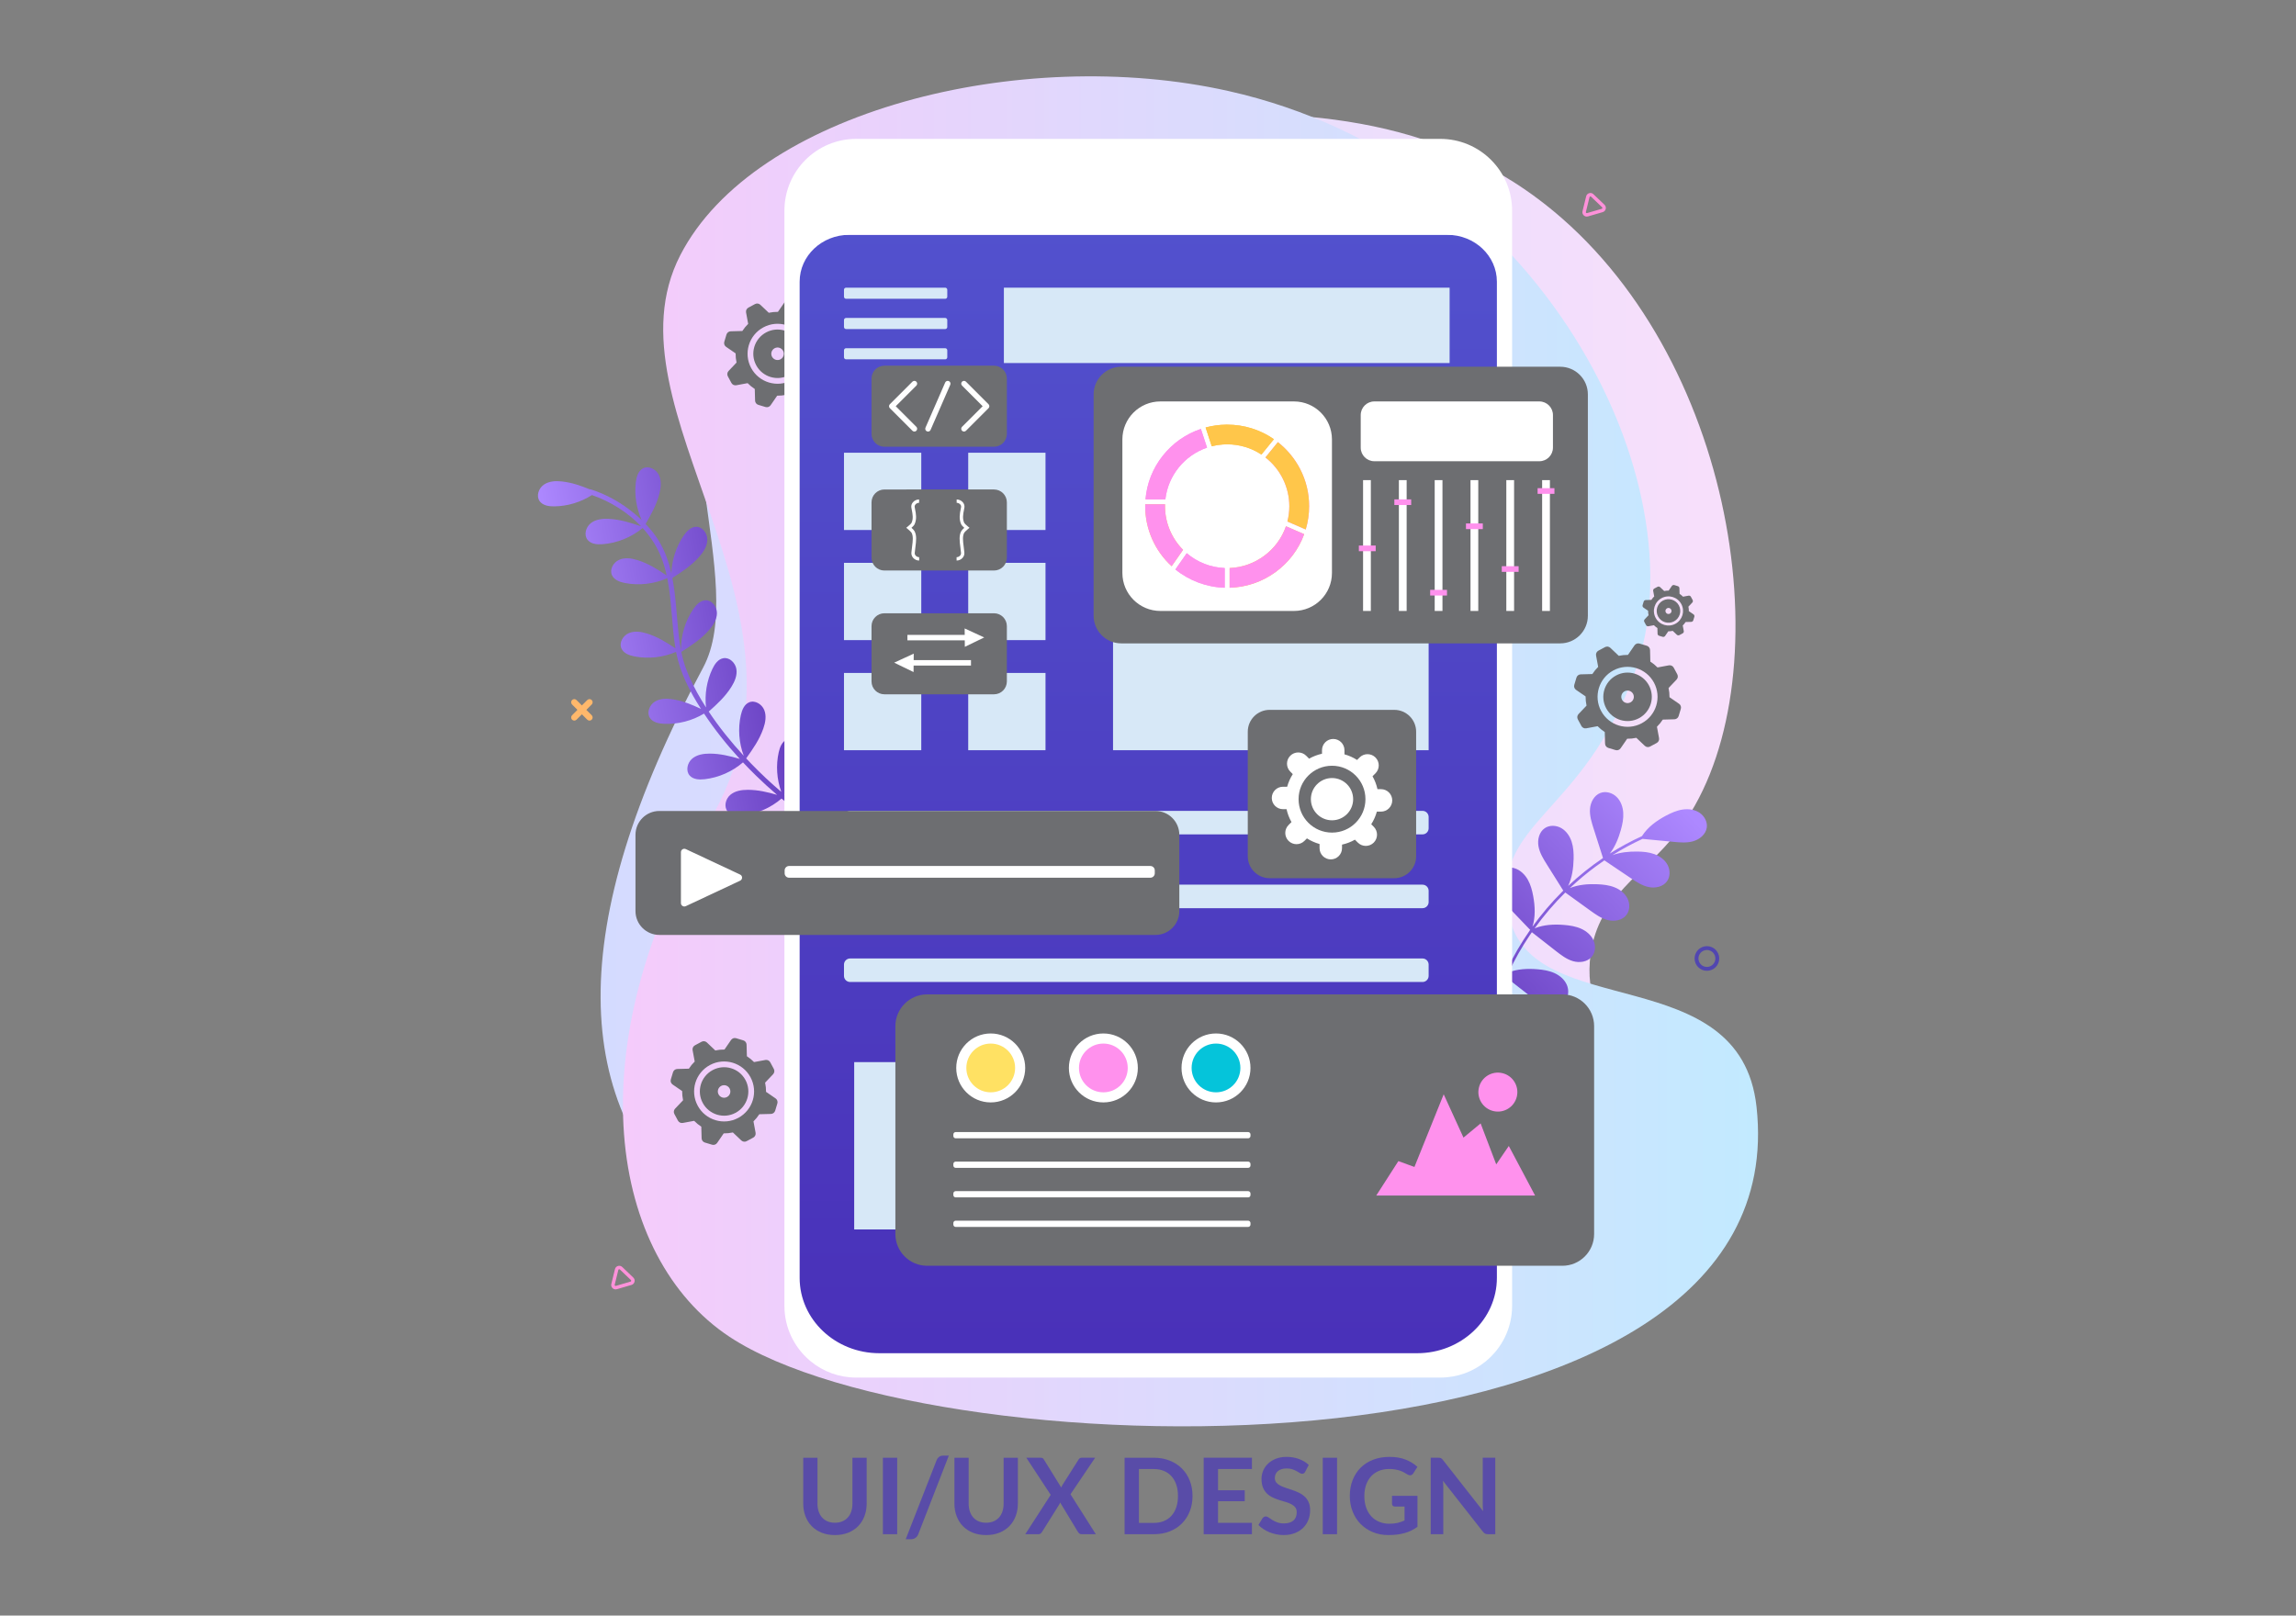 <?xml version="1.0" encoding="utf-8"?>
<!-- Generator: Adobe Illustrator 27.5.0, SVG Export Plug-In . SVG Version: 6.00 Build 0)  -->
<svg version="1.1" id="Layer_1" xmlns="http://www.w3.org/2000/svg" xmlns:xlink="http://www.w3.org/1999/xlink" x="0px" y="0px"
	 viewBox="0 0 1364 960" style="enable-background:new 0 0 1364 960;" xml:space="preserve">
<rect x="0" y="0" width="1364" height="960" fill="#808080" stroke="none"/>
<g>
	<g>
		<g>
			<linearGradient id="SVGID_1_" gradientUnits="userSpaceOnUse" x1="356.805" y1="442.9" x2="1031.021" y2="442.9">
				<stop  offset="0" style="stop-color:#D4DBFF"/>
				<stop  offset="1" style="stop-color:#F8DFFB"/>
			</linearGradient>
			<path style="fill:url(#SVGID_1_);" d="M417.689,396.745c27.053-50.425-27.828-152.506,10.934-225.421
				c52.022-97.855,211.44-101.931,263.651-103.266c70.466-1.802,160.563-4.105,235.706,61.708
				c108.514,95.039,131.534,284.564,68.039,365.208c-19.721,25.048-46.096,37.442-51.029,71.782
				c-7.229,50.331,42.252,73.651,46.169,120.897c5.667,68.356-71.247,130.716-142.61,130.716
				C434.881,818.368,251.691,706.159,417.689,396.745z"/>
			
				<linearGradient id="SVGID_00000098916688536997172880000015814618095508815272_" gradientUnits="userSpaceOnUse" x1="370.069" y1="446.461" x2="1044.42" y2="446.461">
				<stop  offset="0" style="stop-color:#F5CBFB"/>
				<stop  offset="1" style="stop-color:#C2EAFF"/>
			</linearGradient>
			<path style="fill:url(#SVGID_00000098916688536997172880000015814618095508815272_);" d="M433.315,794.304
				c-71.146-47.176-91.767-171.458-12.001-306.129c74.199-125.272-64.723-244.271-17.143-336.591
				C448.112,66.324,606.004,26.316,729.902,54.11c185.865,41.695,281.12,232.864,241.727,344.205
				c-31.192,88.16-87.14,89.429-75.045,146.211c13.518,63.463,137.191,25.13,146.922,113.085
				C1068.932,887.429,556.084,875.71,433.315,794.304z"/>
		</g>
		<g>
			<path style="fill:#6D6E71;" d="M455.113,197.532c-7.01,3.768-9.64,12.5-5.872,19.51c3.766,7.006,12.502,9.634,19.512,5.866
				c7.006-3.766,9.634-12.502,5.868-19.508C470.852,196.39,462.118,193.766,455.113,197.532z M463.696,213.5
				c-1.815,0.976-4.071,0.293-5.044-1.517c-0.973-1.811-0.298-4.069,1.517-5.044c1.811-0.973,4.071-0.293,5.044,1.517
				C466.187,210.267,465.507,212.527,463.696,213.5z"/>
			<path style="fill:#6D6E71;" d="M486.473,191.509l-6.754,1.253c0,0-0.001,0-0.001-0.001c-1.293-1.321-2.725-2.482-4.249-3.466
				l-0.183-6.908c-0.031-1.169-0.809-2.187-1.929-2.524l-4.287-1.29c-1.129-0.339-2.348,0.089-3.015,1.061l-3.894,5.669
				l-0.004,0.002c-1.815-0.02-3.639,0.158-5.447,0.547c0,0,0,0,0,0l-5.016-4.756c-0.849-0.805-2.118-0.975-3.148-0.421l-3.943,2.12
				c-1.038,0.558-1.597,1.723-1.382,2.882l1.255,6.763c0,0-0.001,0.001-0.001,0.001c-1.324,1.289-2.479,2.712-3.464,4.237
				c-0.001,0.001-0.001,0.002-0.002,0.003l-6.909,0.184c-1.169,0.031-2.187,0.809-2.524,1.929l-1.29,4.287
				c-0.34,1.129,0.089,2.348,1.061,3.015l5.661,3.889c-0.018,1.819,0.163,3.647,0.554,5.458l-4.754,5.013
				c-0.805,0.849-0.974,2.118-0.421,3.148l2.12,3.943c0.558,1.038,1.723,1.597,2.882,1.382l6.753-1.253c0,0,0.001,0.001,0.001,0.001
				c1.293,1.321,2.725,2.482,4.25,3.467l0.183,6.906c0.031,1.169,0.809,2.187,1.929,2.524l4.287,1.29
				c1.129,0.34,2.348-0.089,3.015-1.061l3.893-5.667c1.815,0.02,3.639-0.158,5.444-0.551l0.004-0.002l5.019,4.76
				c0.849,0.805,2.118,0.974,3.148,0.421l3.943-2.119c1.038-0.558,1.597-1.723,1.382-2.882l-1.254-6.756
				c0.001-0.001,0.002-0.002,0.002-0.002c1.322-1.294,2.481-2.719,3.461-4.242c0.001-0.002,0.002-0.003,0.003-0.004l6.909-0.183
				c1.169-0.031,2.187-0.809,2.524-1.929l1.29-4.287c0.34-1.129-0.089-2.348-1.061-3.015l-5.662-3.889
				c0.018-1.819-0.163-3.646-0.554-5.458l4.755-5.014c0.805-0.849,0.974-2.118,0.421-3.148l-2.12-3.943
				C488.797,191.853,487.632,191.294,486.473,191.509z M470.369,225.915c-8.668,4.659-19.473,1.409-24.132-7.259
				c-4.659-8.668-1.409-19.473,7.259-24.132c8.668-4.659,19.469-1.406,24.128,7.262
				C482.283,210.453,479.037,221.256,470.369,225.915z"/>
		</g>
		
			<linearGradient id="SVGID_00000098929499146631334900000012131150238934863244_" gradientUnits="userSpaceOnUse" x1="678.669" y1="218.78" x2="811.795" y2="218.78" gradientTransform="matrix(0.985 -0.176 0.176 0.985 -368.094 304.767)">
			<stop  offset="0" style="stop-color:#AD88FF"/>
			<stop  offset="1" style="stop-color:#6038BA"/>
		</linearGradient>
		<path style="fill:url(#SVGID_00000098929499146631334900000012131150238934863244_);" d="M432.357,482.308
			c-2.463-2.818-1.375-7.52,1.458-9.954c2.833-2.434,6.812-3.052,10.56-3.031c6.062,0.034,11.57,1.356,17.264,2.992
			c-4.282-3.643-8.432-7.441-12.448-11.355c-2.656-2.589-5.257-5.239-7.801-7.945c-6.375,5.496-14.419,9.039-22.783,10.007
			c-3.17,0.366-6.822,0.187-8.915-2.221c-2.446-2.813-1.358-7.516,1.463-9.952c2.822-2.437,6.781-3.06,10.508-3.044
			c6.259,0.027,11.923,1.443,17.816,3.156c-7.744-8.427-14.9-17.405-21.222-26.935c-7.1,4.287-15.475,6.445-23.762,6.078
			c-3.188-0.14-6.765-0.896-8.451-3.605c-1.968-3.165-0.149-7.636,3.024-9.594c3.172-1.959,7.179-1.947,10.858-1.34
			c5.96,0.983,11.167,3.156,16.51,5.666c-6.506-10.151-12.324-21.276-14.651-33.143c-0.049-0.247-0.086-0.496-0.133-0.743
			c-7.702,3.317-16.402,4.292-24.644,2.729c-3.135-0.594-6.568-1.853-7.849-4.774c-1.496-3.415,0.943-7.579,4.362-9.065
			c3.419-1.486,7.383-0.901,10.938,0.224c6.262,1.983,11.442,5.232,16.826,8.824c-2.314-13.781-2.097-28.047-4.881-41.727
			c-7.799,3.456-16.655,4.496-25.038,2.906c-3.135-0.594-6.568-1.852-7.849-4.775c-1.496-3.414,0.943-7.579,4.362-9.064
			c3.419-1.486,7.384-0.902,10.937,0.224c6.43,2.037,11.72,5.408,17.261,9.115c-0.757-3.406-1.712-6.773-2.96-10.083
			c-2.528-6.702-6.466-12.798-11.336-18.131c-6.72,5.569-15.194,8.995-23.9,9.632c-3.182,0.233-6.824-0.099-8.814-2.593
			c-2.325-2.913-1.041-7.566,1.88-9.882c2.921-2.316,6.903-2.773,10.626-2.6c6.829,0.316,12.878,2.257,19.281,4.448
			c-8.037-8.443-18.423-14.867-29.192-18.579c-6.668,4.272-14.547,6.647-22.467,6.722c-3.191,0.03-6.804-0.533-8.632-3.148
			c-2.136-3.056-0.558-7.617,2.505-9.743c3.063-2.125,7.065-2.328,10.771-1.919c5.911,0.653,11.155,2.495,16.534,4.671
			c0.213-0.034,0.446-0.023,0.698,0.058c9.236,2.954,17.824,7.8,25.314,13.941c1.652,1.354,3.262,2.776,4.819,4.256
			c-3.163-7.024-4.392-14.918-3.455-22.567c0.388-3.167,1.42-6.676,4.252-8.145c3.309-1.717,7.624,0.445,9.33,3.759
			c1.706,3.315,1.383,7.309,0.492,10.93c-1.662,6.752-4.817,12.387-8.276,18.356c3.126,3.249,5.948,6.786,8.223,10.671
			c3.446,5.885,5.618,12.185,7.083,18.69c0.267-7.941,2.797-15.804,7.258-22.382c1.791-2.641,4.309-5.292,7.5-5.307
			c3.727-0.017,6.58,3.876,6.586,7.604c0.005,3.728-2.106,7.134-4.551,9.949c-4.685,5.392-10.235,9.018-16.219,12.862
			c2.105,10.797,2.496,22.072,3.673,32.891c0.371,3.406,0.834,6.775,1.477,10.103c-0.147-8.627,2.407-17.285,7.242-24.434
			c1.788-2.643,4.303-5.297,7.493-5.316c3.728-0.022,6.586,3.868,6.596,7.595c0.01,3.728-2.096,7.137-4.538,9.955
			c-4.784,5.522-10.476,9.196-16.611,13.147c0.724,3.54,1.672,7.028,2.97,10.454c2.375,6.266,5.46,12.254,8.886,18.005
			c0.911,1.53,1.851,3.042,2.811,4.542c-0.877-7.775,0.427-15.795,3.77-22.873c1.363-2.885,3.443-5.892,6.593-6.398
			c3.681-0.591,7.1,2.816,7.679,6.498c0.579,3.683-0.982,7.374-2.965,10.531c-3.663,5.834-8.372,10.167-13.474,14.7
			c6.178,9.31,13.245,18.056,20.818,26.27c-2.881-7.641-3.515-16.122-1.752-24.098c0.689-3.115,2.051-6.509,5.011-7.701
			c3.458-1.392,7.547,1.172,8.928,4.634c1.382,3.462,0.678,7.408-0.555,10.926c-2.34,6.676-6.108,12.055-10.203,17.775
			c1.013,1.081,2.031,2.156,3.06,3.219c5.646,5.832,11.578,11.43,17.8,16.68c-2.692-7.485-3.247-15.734-1.528-23.503
			c0.689-3.116,2.051-6.509,5.01-7.701c3.458-1.392,7.547,1.172,8.929,4.635c1.381,3.462,0.677,7.408-0.556,10.926
			c-2.275,6.493-5.901,11.758-9.865,17.303c7.165,5.9,14.71,11.33,22.652,16.11c1.654,0.996-0.004,3.493-1.655,2.499
			c-8.02-4.827-15.628-10.327-22.858-16.288c-6.411,5.515-14.513,9.066-22.943,10.024
			C438.137,484.903,434.465,484.719,432.357,482.308z"/>
		
			<linearGradient id="SVGID_00000109713955073365885930000008052658729445179327_" gradientUnits="userSpaceOnUse" x1="1644.815" y1="256.673" x2="1471.653" y2="336.207" gradientTransform="matrix(0.947 -0.32 0.32 0.947 -644.395 758.397)">
			<stop  offset="0" style="stop-color:#AD88FF"/>
			<stop  offset="1" style="stop-color:#6038BA"/>
		</linearGradient>
		<path style="fill:url(#SVGID_00000109713955073365885930000008052658729445179327_);" d="M929.685,594.909
			c2.25-2.638,2.496-6.63,1.088-9.793c-1.408-3.163-4.249-5.531-7.412-6.942c-3.163-1.411-6.645-1.951-10.098-2.232
			c-5.714-0.466-11.667-0.203-16.978,1.829c3.579-7.615,7.75-14.955,12.461-21.94c0.428-0.635,0.868-1.263,1.305-1.892
			c4.729,3.699,9.457,7.397,14.185,11.095c3.155,2.468,6.412,4.99,10.262,6.101c3.849,1.112,8.482,0.491,11.085-2.56
			c2.25-2.638,2.496-6.63,1.088-9.793c-1.407-3.163-4.249-5.531-7.412-6.941c-3.163-1.411-6.645-1.951-10.098-2.232
			c-5.894-0.481-12.043-0.187-17.478,2.026c5.464-7.59,11.561-14.721,18.213-21.292c4.934,3.564,9.869,7.127,14.804,10.69
			c3.247,2.345,6.6,4.739,10.489,5.703c3.89,0.963,8.495,0.166,10.979-2.983c2.147-2.722,2.24-6.721,0.712-9.827
			c-1.528-3.107-4.459-5.363-7.673-6.652c-3.214-1.289-6.714-1.694-10.176-1.844c-5.542-0.239-11.283,0.21-16.387,2.263
			c4.92-4.643,10.118-8.991,15.574-12.995c1.615-1.185,3.259-2.329,4.917-3.452c5.196,3.497,10.391,6.995,15.587,10.492
			c3.322,2.237,6.752,4.52,10.671,5.355c3.919,0.835,8.496-0.113,10.875-3.341c2.056-2.791,2.017-6.79,0.388-9.845
			c-1.629-3.055-4.633-5.215-7.888-6.396c-3.255-1.182-6.767-1.473-10.232-1.508c-4.951-0.051-10.039,0.456-14.654,2.141
			c5.757-3.605,11.743-6.841,17.922-9.677c6.078,0.586,12.156,1.172,18.235,1.759c3.989,0.385,8.095,0.76,11.942-0.371
			c3.848-1.131,7.425-4.142,7.982-8.111c0.482-3.431-1.456-6.927-4.345-8.836c-2.888-1.909-6.559-2.378-9.987-1.868
			c-3.428,0.51-6.657,1.925-9.724,3.542c-5.651,2.98-11.07,6.88-14.448,12.259c-0.021,0.008-0.041,0.011-0.061,0.021
			c-6.581,3.007-12.946,6.468-19.053,10.337c3.155-4.073,5.182-9.055,6.582-14.059c0.934-3.337,1.635-6.791,1.409-10.247
			c-0.226-3.457-1.46-6.944-3.938-9.361c-2.478-2.418-6.306-3.572-9.56-2.377c-3.764,1.383-5.953,5.514-6.246,9.511
			c-0.293,3.997,0.942,7.928,2.161,11.743c1.857,5.811,3.714,11.621,5.571,17.432c-7.331,4.956-14.257,10.51-20.699,16.581
			c2.306-4.91,3.11-10.527,3.23-15.997c0.076-3.463-0.101-6.982-1.178-10.273c-1.076-3.291-3.139-6.362-6.14-8.088
			c-3.001-1.727-6.998-1.895-9.854,0.071c-3.304,2.273-4.399,6.816-3.691,10.759c0.708,3.943,2.881,7.444,5.009,10.836
			c3.241,5.163,6.482,10.327,9.723,15.49c-0.198,0.196-0.4,0.387-0.597,0.584c-6.461,6.457-12.39,13.438-17.725,20.843
			c1.861-5.786,1.553-12.158,0.445-18.176c-0.627-3.406-1.513-6.815-3.234-9.818c-1.722-3.004-4.364-5.592-7.653-6.675
			c-3.29-1.083-7.239-0.438-9.639,2.065c-2.776,2.894-2.929,7.563-1.436,11.28c1.493,3.716,4.33,6.704,7.102,9.594
			c4.357,4.541,8.713,9.082,13.069,13.622c-0.073,0.104-0.145,0.21-0.217,0.315l-0.178-0.004c0.039,0.031,0.079,0.061,0.118,0.092
			c-5.071,7.292-9.567,14.982-13.417,22.993c-0.507-5.436-2.647-10.73-5.304-15.556c-1.702-3.091-3.656-6.101-6.286-8.453
			c-2.631-2.352-6.018-4.008-9.546-4.001s-7.138,1.895-8.653,5.082c-1.753,3.686-0.398,8.248,2.241,11.362
			c2.639,3.114,6.343,5.093,9.953,6.998c5.127,2.706,10.254,5.411,15.382,8.117c0.138,0.109,0.277,0.217,0.416,0.325
			c-4.005,8.934-7.196,18.221-9.492,27.739c-0.243,1.005,1.281,1.576,1.527,0.558c2.258-9.357,5.381-18.482,9.287-27.263
			c4.486,3.509,8.971,7.017,13.457,10.526c3.154,2.467,6.412,4.989,10.261,6.101C922.45,598.581,927.082,597.961,929.685,594.909z"
			/>
		<g>
			<g>
				
					<linearGradient id="SVGID_00000060745723164694966670000005973886461760354228_" gradientUnits="userSpaceOnUse" x1="682.158" y1="-154.587" x2="682.158" y2="1581.597">
					<stop  offset="0" style="stop-color:#565FD6"/>
					<stop  offset="1" style="stop-color:#3F0BA1"/>
				</linearGradient>
				<path style="fill:url(#SVGID_00000060745723164694966670000005973886461760354228_);" d="M840.524,816.668H523.792
					c-27.979,0-50.661-22.682-50.661-50.661V166.404c0-14.835,12.026-26.86,26.861-26.86h364.332c14.835,0,26.86,12.026,26.86,26.86
					v599.604C891.185,793.987,868.503,816.668,840.524,816.668z"/>
				<path style="fill:#FFFFFF;" d="M855.634,82.527H508.66c-23.563,0-42.651,19.09-42.651,42.647v650.766
					c0,12.851,5.703,24.396,14.716,32.22c0.302,0.253,0.604,0.512,0.906,0.768c7.358,6.052,16.785,9.659,27.029,9.659h346.974
					c10.243,0,19.673-3.606,27.029-9.659c9.547-7.824,15.644-19.699,15.644-32.988V125.174
					C898.307,101.618,879.194,82.527,855.634,82.527z M889.267,759.319c0,24.734-21.203,44.783-47.36,44.783H522.41
					c-26.156,0-47.361-20.049-47.361-44.783V167.393c0-15.383,13.189-27.849,29.457-27.849h355.307
					c16.268,0,29.454,12.466,29.454,27.849V759.319z"/>
				<g>
					<g>
						<path style="fill:#FFFFFF;" d="M534.779,112.405c0,7.572-6.149,13.721-13.724,13.721s-13.724-6.149-13.724-13.721
							c0-7.578,6.149-13.727,13.724-13.727S534.779,104.827,534.779,112.405z"/>
					</g>
					<g>
						<path style="fill:#FFFFFF;" d="M530.339,112.403c0,5.124-4.159,9.285-9.285,9.285c-5.124,0-9.286-4.16-9.286-9.285
							c0-5.126,4.162-9.286,9.286-9.286C526.181,103.117,530.339,107.277,530.339,112.403z"/>
					</g>
					<g>
						<path style="fill:#FFFFFF;" d="M562.873,112.403c0,5.124-4.16,9.285-9.286,9.285s-9.285-4.16-9.285-9.285
							c0-5.126,4.159-9.286,9.285-9.286S562.873,107.277,562.873,112.403z"/>
					</g>
				</g>
			</g>
			<g>
				<g>
					<rect x="596.383" y="170.943" style="fill:#D7E8F7;" width="264.801" height="44.785"/>
					<rect x="661.232" y="269.021" style="fill:#D7E8F7;" width="187.488" height="176.769"/>
					<rect x="501.392" y="269.021" style="fill:#D7E8F7;" width="45.915" height="45.915"/>
					<rect x="501.392" y="334.449" style="fill:#D7E8F7;" width="45.915" height="45.915"/>
					<rect x="501.392" y="399.876" style="fill:#D7E8F7;" width="45.915" height="45.915"/>
					<rect x="575.196" y="269.021" style="fill:#D7E8F7;" width="45.915" height="45.915"/>
					<rect x="575.196" y="334.449" style="fill:#D7E8F7;" width="45.915" height="45.915"/>
					<rect x="575.196" y="399.876" style="fill:#D7E8F7;" width="45.915" height="45.915"/>
					<path style="fill:#D7E8F7;" d="M845.084,495.802H505.028c-2.008,0-3.636-1.628-3.636-3.636v-6.703
						c0-2.008,1.628-3.636,3.636-3.636h340.056c2.008,0,3.636,1.628,3.636,3.636v6.703
						C848.72,494.174,847.092,495.802,845.084,495.802z"/>
					<path style="fill:#D7E8F7;" d="M845.084,539.659H505.028c-2.008,0-3.636-1.628-3.636-3.636l0-6.703
						c0-2.008,1.628-3.636,3.636-3.636h340.056c2.008,0,3.636,1.628,3.636,3.636v6.703
						C848.72,538.031,847.092,539.659,845.084,539.659z"/>
					<path style="fill:#D7E8F7;" d="M845.084,583.516H505.028c-2.008,0-3.636-1.628-3.636-3.636v-6.703
						c0-2.008,1.628-3.636,3.636-3.636h340.056c2.008,0,3.636,1.628,3.636,3.636v6.703
						C848.72,581.888,847.092,583.516,845.084,583.516z"/>
					<rect x="507.459" y="631.132" style="fill:#D7E8F7;" width="195.538" height="99.426"/>
					<rect x="729.815" y="631.132" style="fill:#D7E8F7;" width="40.379" height="40.379"/>
					<rect x="808.341" y="631.132" style="fill:#D7E8F7;" width="40.379" height="40.379"/>
					<rect x="729.815" y="690.18" style="fill:#D7E8F7;" width="40.379" height="40.379"/>
					<rect x="808.341" y="690.18" style="fill:#D7E8F7;" width="40.379" height="40.379"/>
				</g>
				<g>
					<path style="fill:#D7E8F7;" d="M561.506,177.555h-58.867c-0.689,0-1.248-0.559-1.248-1.248v-4.117
						c0-0.689,0.559-1.248,1.248-1.248h58.867c0.689,0,1.248,0.559,1.248,1.248v4.117
						C562.753,176.997,562.195,177.555,561.506,177.555z"/>
					<path style="fill:#D7E8F7;" d="M561.506,195.541h-58.867c-0.689,0-1.248-0.559-1.248-1.248l0-4.117
						c0-0.689,0.559-1.248,1.248-1.248h58.867c0.689,0,1.248,0.559,1.248,1.248v4.117
						C562.753,194.982,562.195,195.541,561.506,195.541z"/>
					<path style="fill:#D7E8F7;" d="M561.506,213.526h-58.867c-0.689,0-1.248-0.559-1.248-1.248v-4.117
						c0-0.689,0.559-1.248,1.248-1.248h58.867c0.689,0,1.248,0.559,1.248,1.248v4.117
						C562.753,212.968,562.195,213.526,561.506,213.526z"/>
				</g>
			</g>
		</g>
		<g>
			<path style="fill:#6D6E71;" d="M926.885,382.306H666.123c-9.076,0-16.433-7.357-16.433-16.433V234.358
				c0-9.076,7.357-16.433,16.433-16.433h260.762c9.075,0,16.432,7.357,16.432,16.433v131.516
				C943.318,374.949,935.961,382.306,926.885,382.306z"/>
			<path style="fill:#FFFFFF;" d="M768.696,363.042h-79.33c-12.475,0-22.588-10.113-22.588-22.588v-79.33
				c0-12.475,10.113-22.588,22.588-22.588h79.33c12.475,0,22.588,10.113,22.588,22.588v79.33
				C791.284,352.928,781.171,363.042,768.696,363.042z"/>
			<g>
				<path style="fill:#FF91ED;" d="M727.566,337.542v11.706c-10.701-0.32-21.005-4.144-29.292-10.87l6.734-9.654
					C711.331,334.126,719.237,337.217,727.566,337.542z"/>
				<path style="fill:#FF91ED;" d="M727.566,337.542v11.706c-10.701-0.32-21.005-4.144-29.292-10.87l6.734-9.654
					C711.331,334.126,719.237,337.217,727.566,337.542z"/>
				<path style="fill:#FFC257;" d="M702.833,326.718l-6.784,9.73c-10.005-9.158-15.71-22.06-15.71-35.651
					c0-0.415,0.003-0.79,0.013-1.135h11.761c-0.013,0.375-0.018,0.753-0.018,1.135C692.095,310.493,695.994,319.867,702.833,326.718
					z"/>
				<path style="fill:#FF91ED;" d="M702.833,326.718l-6.784,9.73c-10.005-9.158-15.71-22.06-15.71-35.651
					c0-0.415,0.003-0.79,0.013-1.135h11.761c-0.013,0.375-0.018,0.753-0.018,1.135C692.095,310.493,695.994,319.867,702.833,326.718
					z"/>
				<path style="fill:#FF91ED;" d="M717.072,265.997c-13.457,4.593-23.189,16.674-24.748,30.739h-11.802
					c0.782-9.503,4.318-18.448,10.28-25.96c5.892-7.423,13.691-12.899,22.624-15.902L717.072,265.997z"/>
				<path style="fill:#FF91ED;" d="M717.072,265.997c-13.457,4.593-23.189,16.674-24.748,30.739h-11.802
					c0.782-9.503,4.318-18.448,10.28-25.96c5.892-7.423,13.691-12.899,22.624-15.902L717.072,265.997z"/>
				<path style="fill:#FF91ED;" d="M777.723,300.801c0,4.715-0.676,9.358-2.013,13.827l-10.893-4.731
					c0.758-2.957,1.141-6.01,1.141-9.096c0-11.314-5.277-22.032-14.193-28.981l7.391-9.106c5.477,4.303,10.026,9.795,13.208,15.955
					C775.92,285.555,777.723,293.001,777.723,300.801z"/>
				<path style="fill:#FFC64A;" d="M777.723,300.801c0,4.715-0.676,9.358-2.013,13.827l-10.893-4.731
					c0.758-2.957,1.141-6.01,1.141-9.096c0-11.314-5.277-22.032-14.193-28.981l7.391-9.106c5.477,4.303,10.026,9.795,13.208,15.955
					C775.92,285.555,777.723,293.001,777.723,300.801z"/>
				<path style="fill:#FFC257;" d="M774.785,317.417c-3.302,9.023-9.16,16.786-17.009,22.509
					c-7.989,5.827-17.394,9.034-27.284,9.322v-11.706c15.151-0.606,28.573-10.568,33.48-24.822L774.785,317.417z"/>
				<path style="fill:#FF91ED;" d="M774.785,317.417c-3.302,9.023-9.16,16.786-17.009,22.509
					c-7.989,5.827-17.394,9.034-27.284,9.322v-11.706c15.151-0.606,28.573-10.568,33.48-24.822L774.785,317.417z"/>
				<path style="fill:#FFC257;" d="M756.799,260.975l-7.415,9.137c-6.04-3.986-13.047-6.085-20.351-6.085
					c-0.837,0-1.671,0.028-2.483,0.083c-2.253,0.148-4.495,0.504-6.679,1.062l-3.65-11.145c3.912-1.062,7.965-1.629,12.068-1.691
					c0.245-0.003,0.494-0.007,0.74-0.007C739.062,252.329,748.628,255.312,756.799,260.975z"/>
				<path style="fill:#FFC64A;" d="M756.799,260.975l-7.415,9.137c-6.04-3.986-13.047-6.085-20.351-6.085
					c-0.837,0-1.671,0.028-2.483,0.083c-2.253,0.148-4.495,0.504-6.679,1.062l-3.65-11.145c3.912-1.062,7.965-1.629,12.068-1.691
					c0.245-0.003,0.494-0.007,0.74-0.007C739.062,252.329,748.628,255.312,756.799,260.975z"/>
			</g>
			<path style="fill:#FFFFFF;" d="M914.479,274.074h-98.017c-4.469,0-8.091-3.622-8.091-8.091v-19.356
				c0-4.468,3.622-8.091,8.091-8.091h98.017c4.469,0,8.091,3.622,8.091,8.091v19.356
				C922.57,270.452,918.948,274.074,914.479,274.074z"/>
			<rect x="809.766" y="285.296" style="fill:#FFFFFF;" width="4.614" height="77.745"/>
			<rect x="831.042" y="285.296" style="fill:#FFFFFF;" width="4.614" height="77.745"/>
			<rect x="852.318" y="285.296" style="fill:#FFFFFF;" width="4.614" height="77.745"/>
			<rect x="873.594" y="285.296" style="fill:#FFFFFF;" width="4.614" height="77.745"/>
			<rect x="894.87" y="285.296" style="fill:#FFFFFF;" width="4.614" height="77.745"/>
			<rect x="916.146" y="285.296" style="fill:#FFFFFF;" width="4.614" height="77.745"/>
			<rect x="807.271" y="324.169" style="fill:#FF91ED;" width="9.997" height="3.359"/>
			<rect x="892.178" y="336.448" style="fill:#FF91ED;" width="9.997" height="3.359"/>
			<rect x="849.626" y="350.508" style="fill:#FF91ED;" width="9.997" height="3.359"/>
			<rect x="870.902" y="311.04" style="fill:#FF91ED;" width="9.997" height="3.359"/>
			<rect x="913.455" y="290.085" style="fill:#FF91ED;" width="9.997" height="3.359"/>
			<rect x="828.35" y="296.735" style="fill:#FF91ED;" width="9.997" height="3.359"/>
		</g>
		<g>
			<path style="fill:#6D6E71;" d="M686.439,555.554H391.699c-7.828,0-14.173-6.346-14.173-14.173v-45.309
				c0-7.828,6.346-14.173,14.173-14.173h294.739c7.828,0,14.173,6.346,14.173,14.173v45.309
				C700.612,549.208,694.267,555.554,686.439,555.554z"/>
			<path style="fill:#FFFFFF;" d="M439.689,519.685l-32.267-15.132c-1.348-0.632-2.901,0.341-2.901,1.817v30.265
				c0,1.476,1.553,2.449,2.901,1.817l32.267-15.132C441.238,522.594,441.238,520.412,439.689,519.685z"/>
			<path style="fill:#FFFFFF;" d="M683.4,521.553H468.767c-1.451,0-2.627-1.176-2.627-2.627v-1.712c0-1.451,1.176-2.627,2.627-2.627
				H683.4c1.451,0,2.627,1.176,2.627,2.627v1.712C686.027,520.377,684.851,521.553,683.4,521.553z"/>
		</g>
		<g>
			<rect x="796.504" y="603.234" style="fill:#FFFFFF;" width="136.554" height="136.554"/>
			<g>
				<path style="fill:#6D6E71;" d="M928.156,752.146H550.799c-10.425,0-18.876-8.451-18.876-18.876V609.753
					c0-10.425,8.451-18.875,18.876-18.875h377.357c10.425,0,18.876,8.451,18.876,18.875V733.27
					C947.032,743.695,938.581,752.146,928.156,752.146z"/>
				<polygon style="fill:#FF91ED;" points="817.609,710.399 830.742,689.947 840.282,693.426 857.666,650.25 869.419,675.987 
					879.601,667.546 888.877,691.894 896.344,680.956 911.954,710.399 				"/>
				
					<ellipse transform="matrix(0.23 -0.973 0.973 0.23 54.144 1365.544)" style="fill:#FF91ED;" cx="889.791" cy="648.565" rx="11.582" ry="11.582"/>
				<g>
					<circle style="fill:#FFFFFF;" cx="588.565" cy="634.591" r="20.485"/>
					<circle style="fill:#FFE163;" cx="588.565" cy="634.591" r="14.485"/>
				</g>
				<g>
					<circle style="fill:#FFFFFF;" cx="655.482" cy="634.591" r="20.485"/>
					<circle style="fill:#FF91ED;" cx="655.482" cy="634.591" r="14.485"/>
				</g>
				<g>
					<circle style="fill:#FFFFFF;" cx="722.399" cy="634.591" r="20.485"/>
					<circle style="fill:#05C4DA;" cx="722.399" cy="634.591" r="14.485"/>
				</g>
				<path style="fill:#FFFFFF;" d="M741.482,676.412H567.76c-0.774,0-1.402-0.628-1.402-1.402v-0.914
					c0-0.774,0.628-1.402,1.402-1.402h173.722c0.774,0,1.402,0.628,1.402,1.402v0.914
					C742.885,675.784,742.257,676.412,741.482,676.412z"/>
				<path style="fill:#FFFFFF;" d="M741.482,693.963H567.76c-0.774,0-1.402-0.628-1.402-1.402v-0.913
					c0-0.774,0.628-1.402,1.402-1.402h173.722c0.774,0,1.402,0.628,1.402,1.402v0.913
					C742.885,693.336,742.257,693.963,741.482,693.963z"/>
				<path style="fill:#FFFFFF;" d="M741.482,711.515H567.76c-0.774,0-1.402-0.628-1.402-1.402v-0.914
					c0-0.774,0.628-1.402,1.402-1.402h173.722c0.774,0,1.402,0.628,1.402,1.402v0.914
					C742.885,710.887,742.257,711.515,741.482,711.515z"/>
				<path style="fill:#FFFFFF;" d="M741.482,729.067H567.76c-0.774,0-1.402-0.628-1.402-1.402v-0.914
					c0-0.774,0.628-1.402,1.402-1.402h173.722c0.774,0,1.402,0.628,1.402,1.402v0.914
					C742.885,728.439,742.257,729.067,741.482,729.067z"/>
			</g>
		</g>
		<path style="fill:#6D6E71;" d="M754.262,421.81h74.044c7.174,0,12.99,5.816,12.99,12.99v74.044c0,7.174-5.816,12.99-12.99,12.99
			h-74.044c-7.174,0-12.99-5.816-12.99-12.99V434.8C741.273,427.626,747.088,421.81,754.262,421.81z"/>
		<g>
			<g>
				<path style="fill:#FFFFFF;" d="M820.428,468.936h-2.103c-0.599-2.726-1.599-5.307-2.937-7.664l1.744-1.744
					c2.605-2.605,2.605-6.829,0-9.434c-2.605-2.605-6.829-2.605-9.434,0l-1.489,1.489c-2.293-1.471-4.81-2.605-7.491-3.343
					c-0.001,0-0.002-0.001-0.003-0.001v-2.466c0-3.684-2.987-6.671-6.671-6.671c-3.684,0-6.671,2.987-6.671,6.671v2.103
					c-2.726,0.599-5.306,1.599-7.664,2.936l-1.743-1.743c-2.605-2.605-6.829-2.605-9.434,0c-2.605,2.605-2.605,6.829,0,9.434
					l1.488,1.489c-1.471,2.294-2.605,4.81-3.344,7.492c0,0.001,0,0.001,0,0.002h-2.465c-3.684,0-6.671,2.987-6.671,6.671
					c0,3.684,2.987,6.671,6.671,6.671h2.102c0.599,2.727,1.599,5.307,2.937,7.665l-1.743,1.742c-2.605,2.605-2.605,6.829,0,9.434
					c2.605,2.605,6.829,2.605,9.434,0l1.484-1.484c0,0,0.001,0.001,0.002,0.001c2.293,1.465,4.816,2.599,7.497,3.345v2.459
					c0,3.684,2.987,6.671,6.671,6.671c3.684,0,6.671-2.987,6.671-6.671v-2.102c2.727-0.599,5.307-1.599,7.665-2.937l1.743,1.743
					c2.605,2.605,6.829,2.605,9.434,0c2.605-2.605,2.605-6.829,0-9.434l-1.484-1.484c0,0,0,0,0,0
					c1.465-2.293,2.599-4.816,3.345-7.498h2.46c3.684,0,6.671-2.987,6.671-6.671S824.112,468.936,820.428,468.936z M811.182,474.883
					c0,10.967-8.896,19.863-19.863,19.863c-10.967,0-19.863-8.896-19.863-19.863c0-10.973,8.896-19.863,19.863-19.863
					C802.286,455.02,811.182,463.91,811.182,474.883z"/>
			</g>
			<path style="fill:#FFFFFF;" d="M778.766,474.883c0,6.933,5.62,12.553,12.554,12.553c6.933,0,12.56-5.621,12.56-12.553
				c0-6.933-5.627-12.56-12.56-12.56C784.386,462.323,778.766,467.95,778.766,474.883z"/>
		</g>
		<path style="fill:#6D6E71;" d="M590.5,265.46h-65.092c-4.227,0-7.654-3.427-7.654-7.654v-32.85c0-4.227,3.427-7.654,7.654-7.654
			H590.5c4.227,0,7.654,3.427,7.654,7.654v32.85C598.153,262.033,594.727,265.46,590.5,265.46z"/>
		<path style="fill:#6D6E71;" d="M590.5,339.015h-65.092c-4.227,0-7.654-3.427-7.654-7.654v-32.85c0-4.227,3.427-7.654,7.654-7.654
			H590.5c4.227,0,7.654,3.427,7.654,7.654v32.85C598.153,335.588,594.727,339.015,590.5,339.015z"/>
		<path style="fill:#6D6E71;" d="M590.5,412.569h-65.092c-4.227,0-7.654-3.427-7.654-7.654v-32.85c0-4.227,3.427-7.654,7.654-7.654
			H590.5c4.227,0,7.654,3.427,7.654,7.654v32.85C598.153,409.143,594.727,412.569,590.5,412.569z"/>
		<g>
			<g>
				<path style="fill:#FFFFFF;" d="M543.216,256.445c-0.423,0-0.846-0.161-1.169-0.484l-13.411-13.411
					c-0.31-0.31-0.484-0.73-0.484-1.169c0-0.438,0.174-0.859,0.484-1.169l13.411-13.411c0.646-0.645,1.692-0.645,2.337,0
					s0.645,1.692,0,2.337l-12.242,12.242l12.242,12.242c0.645,0.645,0.645,1.692,0,2.337
					C544.062,256.284,543.64,256.445,543.216,256.445z"/>
			</g>
			<g>
				<path style="fill:#FFFFFF;" d="M572.69,256.445c0.423,0,0.846-0.161,1.169-0.484l13.411-13.411
					c0.31-0.31,0.484-0.73,0.484-1.169c0-0.438-0.174-0.859-0.484-1.169l-13.411-13.411c-0.646-0.645-1.692-0.645-2.337,0
					s-0.645,1.692,0,2.337l12.242,12.242l-12.242,12.242c-0.645,0.645-0.645,1.692,0,2.337
					C571.844,256.284,572.267,256.445,572.69,256.445z"/>
			</g>
			<g>
				<path style="fill:#FFFFFF;" d="M551.321,256.445c-0.221,0-0.445-0.044-0.66-0.138c-0.837-0.365-1.219-1.339-0.854-2.176
					l11.698-26.821c0.365-0.837,1.339-1.219,2.176-0.854c0.837,0.365,1.219,1.339,0.854,2.176l-11.697,26.821
					C552.566,256.074,551.958,256.445,551.321,256.445z"/>
			</g>
		</g>
		<g>
			<g>
				<path style="fill:#FFFFFF;" d="M546.051,333.084c-1.325,0-2.598-0.556-3.493-1.525c-0.816-0.884-1.214-2.006-1.122-3.16
					c0.1-1.251,0.258-2.462,0.411-3.633c0.432-3.309,0.806-6.168-0.332-8.231c-0.194-0.352-1.294-1.396-2.199-2.15l-0.937-0.78
					l0.95-0.763c1.003-0.806,2.014-1.782,2.163-2.09c1.215-2.561,0.649-5.393,0.194-7.668c-0.11-0.552-0.215-1.073-0.281-1.54
					c-0.157-1.109,0.184-2.212,0.959-3.104c0.899-1.035,2.263-1.653,3.649-1.653v1.992c-0.805,0-1.627,0.37-2.145,0.967
					c-0.277,0.319-0.586,0.841-0.49,1.519c0.058,0.411,0.157,0.905,0.262,1.428c0.486,2.429,1.151,5.755-0.348,8.913
					c-0.281,0.591-1.112,1.406-1.808,2.023c0.672,0.608,1.474,1.397,1.775,1.943c1.453,2.636,1.021,5.946,0.563,9.451
					c-0.15,1.147-0.305,2.332-0.401,3.534c-0.047,0.594,0.166,1.18,0.6,1.65c0.511,0.553,1.269,0.884,2.029,0.884V333.084z"/>
			</g>
			<g>
				<path style="fill:#FFFFFF;" d="M568.29,333.084v-1.992c0.76,0,1.518-0.33,2.029-0.884c0.434-0.47,0.647-1.056,0.6-1.65
					c-0.096-1.201-0.251-2.387-0.401-3.534c-0.458-3.505-0.89-6.815,0.563-9.451c0.301-0.546,1.104-1.335,1.775-1.943
					c-0.696-0.617-1.527-1.432-1.808-2.023c-1.499-3.158-0.834-6.484-0.348-8.913c0.105-0.523,0.203-1.018,0.262-1.428
					c0.096-0.678-0.214-1.201-0.49-1.519c-0.518-0.596-1.34-0.967-2.145-0.967v-1.992c1.386,0,2.75,0.618,3.649,1.653
					c0.775,0.893,1.116,1.995,0.959,3.104c-0.066,0.467-0.17,0.988-0.281,1.54c-0.455,2.275-1.021,5.107,0.194,7.668
					c0.148,0.307,1.159,1.284,2.163,2.089l0.95,0.763l-0.936,0.78c-0.906,0.754-2.006,1.798-2.199,2.15
					c-1.138,2.064-0.764,4.922-0.332,8.231c0.153,1.171,0.311,2.382,0.411,3.633c0.092,1.154-0.306,2.277-1.122,3.16
					C570.889,332.529,569.616,333.084,568.29,333.084z"/>
			</g>
		</g>
		<g>
			<polygon style="fill:#FFFFFF;" points="578.887,376.104 573.077,373.427 573.115,377.274 539.069,377.274 539.069,380.517 
				573.148,380.517 573.186,384.365 578.941,381.573 584.697,378.78 			"/>
			<polygon style="fill:#FFFFFF;" points="537.02,391.085 542.83,388.408 542.791,392.255 576.838,392.255 576.838,395.499 
				542.759,395.499 542.721,399.346 536.965,396.554 531.21,393.761 			"/>
		</g>
		<g>
			<path style="fill:#594CA8;" d="M496.01,904.834c1.635,0,3.096-0.272,4.385-0.817c1.288-0.544,2.376-1.309,3.268-2.294
				c0.889-0.985,1.571-2.178,2.043-3.583c0.471-1.403,0.706-2.974,0.706-4.713v-27.215h8.454v27.215
				c0,2.702-0.434,5.201-1.304,7.496c-0.87,2.293-2.122,4.273-3.755,5.939c-1.635,1.665-3.614,2.966-5.94,3.897
				c-2.326,0.932-4.946,1.4-7.857,1.4c-2.911,0-5.531-0.467-7.856-1.4c-2.326-0.931-4.3-2.231-5.924-3.897
				c-1.624-1.665-2.871-3.646-3.741-5.939c-0.87-2.295-1.304-4.793-1.304-7.496v-27.215h8.454v27.183
				c0,1.739,0.236,3.311,0.707,4.715c0.471,1.403,1.146,2.604,2.027,3.598c0.879,0.996,1.964,1.766,3.252,2.31
				C492.914,904.562,494.376,904.834,496.01,904.834z"/>
			<path style="fill:#594CA8;" d="M532.999,911.655h-8.485v-45.443h8.485V911.655z"/>
			<path style="fill:#594CA8;" d="M545.475,911.75c-0.188,0.481-0.429,0.9-0.722,1.257c-0.294,0.356-0.629,0.654-1.006,0.896
				c-0.378,0.24-0.775,0.423-1.194,0.55c-0.419,0.125-0.828,0.188-1.225,0.188h-3.269l18.354-46.952
				c0.356-0.879,0.868-1.555,1.54-2.027c0.669-0.471,1.476-0.706,2.419-0.706h3.3L545.475,911.75z"/>
			<path style="fill:#594CA8;" d="M585.827,904.834c1.633,0,3.096-0.272,4.384-0.817c1.289-0.544,2.378-1.309,3.269-2.294
				c0.889-0.985,1.571-2.178,2.042-3.583c0.472-1.403,0.707-2.974,0.707-4.713v-27.215h8.454v27.215
				c0,2.702-0.435,5.201-1.304,7.496c-0.871,2.293-2.122,4.273-3.756,5.939c-1.634,1.665-3.614,2.966-5.939,3.897
				c-2.326,0.932-4.946,1.4-7.857,1.4c-2.913,0-5.531-0.467-7.857-1.4c-2.325-0.931-4.3-2.231-5.924-3.897
				c-1.624-1.665-2.871-3.646-3.739-5.939c-0.87-2.295-1.304-4.793-1.304-7.496v-27.215h8.453v27.183
				c0,1.739,0.236,3.311,0.708,4.715c0.471,1.403,1.146,2.604,2.027,3.598c0.88,0.996,1.963,1.766,3.252,2.31
				C582.731,904.562,584.193,904.834,585.827,904.834z"/>
			<path style="fill:#594CA8;" d="M624.199,888.273l-14.487-22.062h8.422c0.587,0,1.01,0.079,1.273,0.235
				c0.261,0.157,0.497,0.414,0.706,0.77l10.34,16.688c0.106-0.272,0.22-0.539,0.347-0.801c0.125-0.262,0.272-0.529,0.439-0.802
				l9.46-14.928c0.46-0.775,1.058-1.162,1.791-1.162h8.108l-14.645,21.716l15.053,23.727h-8.454c-0.566,0-1.021-0.146-1.367-0.44
				c-0.346-0.293-0.635-0.629-0.865-1.005l-10.528-17.411c-0.084,0.251-0.178,0.487-0.283,0.707
				c-0.106,0.219-0.209,0.424-0.315,0.613l-10.087,16.091c-0.231,0.355-0.513,0.686-0.849,0.989
				c-0.336,0.305-0.754,0.456-1.257,0.456h-7.92L624.199,888.273z"/>
			<path style="fill:#594CA8;" d="M708.453,888.933c0,3.331-0.556,6.391-1.665,9.177c-1.111,2.786-2.672,5.185-4.683,7.197
				c-2.011,2.011-4.432,3.572-7.259,4.682c-2.828,1.112-5.961,1.667-9.396,1.667h-17.348v-45.443h17.348
				c3.435,0,6.568,0.561,9.396,1.68c2.828,1.122,5.248,2.683,7.259,4.684c2.011,2,3.572,4.394,4.683,7.181
				C707.897,882.543,708.453,885.602,708.453,888.933z M699.81,888.933c0-2.492-0.336-4.729-1.006-6.71
				c-0.67-1.979-1.624-3.656-2.86-5.028c-1.236-1.372-2.739-2.424-4.509-3.157c-1.771-0.733-3.766-1.101-5.986-1.101h-8.832v31.993
				h8.832c2.22,0,4.215-0.367,5.986-1.1c1.77-0.733,3.273-1.786,4.509-3.159c1.236-1.372,2.189-3.048,2.86-5.028
				C699.475,893.663,699.81,891.427,699.81,888.933z"/>
			<path style="fill:#594CA8;" d="M743.744,866.212v6.725H723.6v12.603h15.871v6.505H723.6v12.854h20.144v6.757h-28.661v-45.443
				H743.744z"/>
			<path style="fill:#594CA8;" d="M775.422,874.476c-0.23,0.461-0.497,0.786-0.801,0.974c-0.304,0.189-0.666,0.283-1.084,0.283
				c-0.421,0-0.892-0.161-1.414-0.487c-0.524-0.323-1.143-0.685-1.855-1.084c-0.712-0.398-1.545-0.76-2.498-1.085
				c-0.953-0.325-2.08-0.487-3.379-0.487c-1.173,0-2.194,0.141-3.064,0.424c-0.87,0.283-1.603,0.675-2.199,1.178
				c-0.598,0.503-1.043,1.106-1.336,1.807c-0.294,0.702-0.44,1.472-0.44,2.31c0,1.069,0.299,1.959,0.897,2.672
				c0.596,0.714,1.387,1.32,2.371,1.823c0.985,0.503,2.106,0.953,3.363,1.352c1.257,0.397,2.541,0.822,3.85,1.273
				c1.309,0.45,2.593,0.974,3.85,1.571c1.257,0.597,2.378,1.352,3.363,2.262c0.984,0.913,1.775,2.027,2.373,3.348
				c0.597,1.32,0.896,2.923,0.896,4.808c0,2.053-0.351,3.975-1.053,5.766c-0.702,1.792-1.728,3.352-3.08,4.683
				c-1.352,1.331-3.001,2.379-4.95,3.143c-1.948,0.764-4.18,1.148-6.694,1.148c-1.445,0-2.871-0.143-4.274-0.426
				c-1.403-0.282-2.75-0.685-4.038-1.209c-1.288-0.523-2.493-1.152-3.614-1.886c-1.121-0.733-2.122-1.55-3.001-2.451l2.451-4.054
				c0.23-0.293,0.507-0.539,0.833-0.738c0.325-0.199,0.685-0.299,1.084-0.299c0.524,0,1.09,0.215,1.697,0.645
				c0.608,0.429,1.325,0.906,2.153,1.429c0.828,0.524,1.802,1.001,2.922,1.43c1.121,0.429,2.467,0.643,4.038,0.643
				c2.41,0,4.274-0.569,5.594-1.712c1.32-1.142,1.98-2.781,1.98-4.918c0-1.194-0.299-2.169-0.895-2.922
				c-0.598-0.755-1.389-1.389-2.373-1.902c-0.985-0.514-2.106-0.948-3.363-1.305c-1.257-0.356-2.535-0.743-3.834-1.162
				c-1.3-0.418-2.577-0.921-3.834-1.508c-1.257-0.587-2.379-1.352-3.363-2.295c-0.985-0.942-1.776-2.121-2.373-3.535
				c-0.597-1.414-0.896-3.159-0.896-5.232c0-1.654,0.33-3.268,0.99-4.839c0.659-1.572,1.622-2.966,2.891-4.181
				c1.267-1.214,2.823-2.188,4.667-2.923c1.844-0.733,3.95-1.1,6.317-1.1c2.681,0,5.154,0.419,7.417,1.257
				c2.262,0.838,4.19,2.011,5.782,3.519L775.422,874.476z"/>
			<path style="fill:#594CA8;" d="M794.31,911.655h-8.486v-45.443h8.486V911.655z"/>
			<path style="fill:#594CA8;" d="M825.391,905.432c1.907,0,3.567-0.174,4.982-0.519c1.415-0.346,2.76-0.822,4.038-1.429v-8.266
				h-5.688c-0.545,0-0.976-0.151-1.289-0.455c-0.314-0.304-0.471-0.676-0.471-1.116v-4.777h15.116v18.385
				c-1.152,0.838-2.352,1.566-3.598,2.185c-1.247,0.617-2.577,1.125-3.991,1.524c-1.414,0.397-2.929,0.696-4.541,0.895
				c-1.614,0.198-3.352,0.299-5.217,0.299c-3.311,0-6.359-0.577-9.145-1.729c-2.787-1.151-5.197-2.754-7.229-4.808
				c-2.032-2.053-3.619-4.504-4.76-7.354c-1.143-2.849-1.713-5.959-1.713-9.333c0-3.414,0.555-6.546,1.665-9.396
				c1.111-2.85,2.688-5.3,4.729-7.354c2.043-2.053,4.52-3.646,7.433-4.777c2.911-1.13,6.181-1.696,9.805-1.696
				c3.71,0,6.92,0.55,9.633,1.649c2.712,1.1,5.012,2.53,6.898,4.29l-2.451,3.834c-0.482,0.775-1.12,1.162-1.918,1.162
				c-0.502,0-1.016-0.167-1.54-0.502c-0.67-0.398-1.357-0.797-2.058-1.195c-0.702-0.397-1.477-0.743-2.326-1.036
				c-0.849-0.294-1.802-0.535-2.86-0.723c-1.058-0.189-2.278-0.283-3.662-0.283c-2.241,0-4.268,0.376-6.08,1.132
				c-1.813,0.754-3.358,1.833-4.636,3.236c-1.278,1.404-2.263,3.091-2.955,5.06c-0.691,1.969-1.037,4.169-1.037,6.599
				c0,2.62,0.367,4.95,1.101,6.993c0.733,2.043,1.759,3.766,3.08,5.17c1.319,1.404,2.891,2.477,4.713,3.221
				C821.243,905.061,823.233,905.432,825.391,905.432z"/>
			<path style="fill:#594CA8;" d="M855.34,866.258c0.251,0.032,0.476,0.095,0.675,0.188c0.199,0.095,0.394,0.231,0.582,0.41
				c0.188,0.177,0.397,0.413,0.628,0.706l23.853,30.39c-0.084-0.733-0.141-1.45-0.172-2.152c-0.032-0.702-0.048-1.357-0.048-1.964
				v-27.624h7.448v45.443h-4.368c-0.67,0-1.225-0.105-1.665-0.315c-0.44-0.209-0.87-0.587-1.288-1.13l-23.759-30.265
				c0.063,0.67,0.109,1.336,0.141,1.996c0.031,0.659,0.047,1.262,0.047,1.806v27.908h-7.448v-45.443h4.431
				C854.774,866.212,855.088,866.226,855.34,866.258z"/>
		</g>
		<g>
			<path style="fill:#6D6E71;" d="M423.352,635.877c-7.01,3.768-9.64,12.5-5.872,19.51c3.766,7.006,12.502,9.634,19.512,5.866
				c7.006-3.766,9.634-12.502,5.868-19.508C439.092,634.735,430.358,632.111,423.352,635.877z M431.935,651.845
				c-1.815,0.976-4.071,0.293-5.044-1.517c-0.973-1.811-0.298-4.069,1.517-5.044c1.811-0.973,4.071-0.293,5.044,1.517
				C434.426,648.612,433.746,650.872,431.935,651.845z"/>
			<path style="fill:#6D6E71;" d="M454.712,629.854l-6.755,1.253c0,0,0,0-0.001-0.001c-1.293-1.321-2.725-2.482-4.249-3.466
				l-0.183-6.908c-0.031-1.169-0.809-2.187-1.929-2.524l-4.287-1.29c-1.129-0.339-2.348,0.089-3.015,1.061l-3.894,5.669
				l-0.004,0.002c-1.815-0.02-3.639,0.158-5.447,0.547c0,0,0,0,0,0l-5.016-4.756c-0.849-0.805-2.118-0.974-3.148-0.421l-3.943,2.12
				c-1.038,0.558-1.597,1.723-1.382,2.882l1.255,6.763c-0.001,0-0.001,0.001-0.002,0.001c-1.324,1.289-2.479,2.712-3.464,4.237
				c-0.001,0.001-0.001,0.002-0.002,0.003l-6.909,0.183c-1.169,0.031-2.187,0.809-2.524,1.929l-1.29,4.287
				c-0.339,1.129,0.089,2.347,1.061,3.015l5.661,3.889c-0.018,1.819,0.163,3.647,0.554,5.458l-4.754,5.013
				c-0.805,0.849-0.974,2.118-0.421,3.148l2.12,3.943c0.558,1.038,1.723,1.597,2.882,1.382l6.753-1.253
				c0.001,0,0.001,0.001,0.001,0.001c1.293,1.321,2.725,2.482,4.25,3.467l0.183,6.906c0.031,1.169,0.809,2.187,1.929,2.524
				l4.287,1.29c1.129,0.34,2.348-0.089,3.015-1.061l3.893-5.667c1.815,0.02,3.639-0.158,5.444-0.551l0.004-0.002l5.019,4.76
				c0.849,0.805,2.118,0.974,3.148,0.421l3.943-2.12c1.038-0.558,1.597-1.723,1.382-2.882l-1.254-6.756
				c0.001-0.001,0.002-0.002,0.002-0.002c1.322-1.294,2.481-2.719,3.461-4.242c0.001-0.001,0.002-0.003,0.003-0.004l6.909-0.183
				c1.169-0.031,2.187-0.809,2.524-1.929l1.29-4.287c0.34-1.129-0.089-2.348-1.061-3.015l-5.662-3.889
				c0.018-1.819-0.163-3.646-0.554-5.458l4.754-5.014c0.805-0.849,0.975-2.118,0.421-3.149l-2.12-3.943
				C457.036,630.198,455.871,629.639,454.712,629.854z M438.609,664.26c-8.668,4.659-19.473,1.409-24.132-7.259
				c-4.659-8.668-1.409-19.473,7.259-24.132c8.668-4.659,19.469-1.406,24.128,7.262C450.522,648.798,447.277,659.601,438.609,664.26
				z"/>
		</g>
		<g>
			<path style="fill:#6D6E71;" d="M960.077,401.379c-7.01,3.768-9.64,12.5-5.872,19.51c3.766,7.006,12.502,9.634,19.512,5.866
				c7.006-3.766,9.634-12.502,5.868-19.508C975.817,400.237,967.083,397.613,960.077,401.379z M968.661,417.347
				c-1.815,0.976-4.071,0.293-5.044-1.517c-0.973-1.811-0.298-4.069,1.517-5.044c1.811-0.973,4.071-0.293,5.044,1.517
				C971.151,414.114,970.471,416.374,968.661,417.347z"/>
			<path style="fill:#6D6E71;" d="M991.438,395.356l-6.755,1.254c0,0,0,0-0.001-0.001c-1.293-1.321-2.725-2.482-4.249-3.466
				l-0.183-6.908c-0.031-1.169-0.809-2.187-1.929-2.524l-4.287-1.29c-1.129-0.339-2.348,0.089-3.015,1.061l-3.894,5.669
				l-0.004,0.002c-1.815-0.02-3.639,0.158-5.447,0.546c0,0,0,0,0,0l-5.016-4.756c-0.849-0.805-2.118-0.974-3.148-0.421l-3.943,2.12
				c-1.038,0.558-1.597,1.723-1.382,2.882l1.255,6.763c-0.001,0-0.001,0.001-0.002,0.001c-1.324,1.289-2.479,2.712-3.464,4.237
				c-0.001,0.001-0.001,0.002-0.002,0.003l-6.909,0.183c-1.169,0.031-2.187,0.809-2.524,1.929l-1.29,4.287
				c-0.339,1.129,0.089,2.348,1.061,3.015l5.661,3.889c-0.018,1.819,0.163,3.646,0.554,5.458l-4.754,5.013
				c-0.805,0.849-0.974,2.118-0.421,3.148l2.12,3.944c0.558,1.038,1.723,1.597,2.882,1.382l6.754-1.253c0,0,0.001,0.001,0.001,0.001
				c1.293,1.321,2.725,2.483,4.25,3.467l0.183,6.906c0.031,1.169,0.809,2.187,1.929,2.524l4.287,1.29
				c1.129,0.34,2.348-0.089,3.015-1.061l3.893-5.667c1.815,0.02,3.639-0.158,5.444-0.551l0.004-0.002l5.019,4.76
				c0.849,0.805,2.118,0.974,3.148,0.421l3.943-2.12c1.038-0.558,1.597-1.723,1.382-2.882l-1.254-6.756
				c0.001-0.001,0.002-0.001,0.002-0.002c1.322-1.294,2.481-2.719,3.461-4.242c0.001-0.001,0.002-0.003,0.003-0.004l6.909-0.183
				c1.169-0.031,2.187-0.809,2.524-1.929l1.29-4.287c0.339-1.129-0.089-2.348-1.061-3.015l-5.662-3.889
				c0.018-1.819-0.163-3.646-0.554-5.458l4.754-5.014c0.805-0.849,0.975-2.118,0.421-3.149l-2.12-3.943
				C993.762,395.7,992.597,395.141,991.438,395.356z M975.334,429.762c-8.668,4.659-19.473,1.409-24.132-7.259
				c-4.659-8.668-1.409-19.473,7.259-24.132c8.668-4.659,19.469-1.406,24.128,7.262C987.247,414.3,984.002,425.103,975.334,429.762z
				"/>
		</g>
		<g>
			<path style="fill:#6D6E71;" d="M987.893,356.877c-3.406,1.83-4.683,6.073-2.853,9.478c1.829,3.403,6.074,4.68,9.479,2.85
				c3.403-1.829,4.68-6.073,2.851-9.477C995.539,356.322,991.297,355.048,987.893,356.877z M992.063,364.635
				c-0.882,0.474-1.978,0.143-2.451-0.737c-0.473-0.88-0.145-1.977,0.737-2.451c0.88-0.473,1.978-0.143,2.451,0.737
				C993.273,363.064,992.943,364.162,992.063,364.635z"/>
			<path style="fill:#6D6E71;" d="M1003.128,353.952l-3.281,0.609c0,0,0,0,0,0c-0.628-0.642-1.324-1.206-2.064-1.684l-0.089-3.356
				c-0.015-0.568-0.393-1.062-0.937-1.226l-2.083-0.627c-0.548-0.165-1.14,0.043-1.465,0.515l-1.892,2.754l-0.002,0.001
				c-0.882-0.01-1.768,0.077-2.646,0.266c0,0,0,0,0,0l-2.437-2.31c-0.412-0.391-1.029-0.473-1.53-0.204l-1.916,1.03
				c-0.504,0.271-0.776,0.837-0.671,1.4l0.61,3.285c0,0,0,0-0.001,0.001c-0.643,0.626-1.204,1.317-1.683,2.058
				c0,0.001-0.001,0.001-0.001,0.002l-3.357,0.089c-0.568,0.015-1.062,0.393-1.226,0.937l-0.627,2.083
				c-0.165,0.548,0.044,1.14,0.515,1.465l2.75,1.889c-0.009,0.884,0.079,1.772,0.269,2.652l-2.31,2.436
				c-0.391,0.412-0.473,1.029-0.204,1.529l1.03,1.916c0.271,0.504,0.837,0.776,1.4,0.671l3.281-0.609c0,0,0,0,0.001,0.001
				c0.628,0.642,1.324,1.206,2.064,1.684l0.089,3.355c0.015,0.568,0.393,1.062,0.937,1.226l2.083,0.626
				c0.548,0.165,1.141-0.043,1.465-0.515l1.891-2.753c0.882,0.01,1.768-0.077,2.645-0.268l0.002-0.001l2.438,2.312
				c0.412,0.391,1.029,0.473,1.53,0.204l1.916-1.03c0.504-0.271,0.776-0.837,0.671-1.4l-0.609-3.282c0,0,0.001-0.001,0.001-0.001
				c0.642-0.629,1.206-1.321,1.681-2.061c0-0.001,0.001-0.001,0.001-0.002l3.357-0.089c0.568-0.015,1.062-0.393,1.226-0.937
				l0.627-2.083c0.165-0.548-0.043-1.141-0.515-1.465l-2.751-1.889c0.009-0.884-0.079-1.771-0.269-2.651l2.31-2.436
				c0.391-0.412,0.473-1.029,0.204-1.53l-1.03-1.916C1004.257,354.118,1003.691,353.847,1003.128,353.952z M995.305,370.666
				c-4.211,2.263-9.46,0.684-11.724-3.527c-2.263-4.211-0.684-9.46,3.527-11.724c4.211-2.263,9.458-0.683,11.721,3.528
				C1001.093,363.155,999.516,368.403,995.305,370.666z"/>
		</g>
	</g>
	<g>
		<g>
			<g>
				<g>
					<g>
						<g>
							<path style="fill:#FF91DA;" d="M376.647,759.666c0.361,0.583,0.476,1.286,0.307,1.978c-0.223,0.913-0.896,1.616-1.798,1.88
								l-8.716,2.542c-0.903,0.263-1.848,0.032-2.527-0.618c-0.679-0.65-0.952-1.584-0.728-2.497l2.156-8.819
								c0.223-0.914,0.896-1.616,1.799-1.88c0.903-0.263,1.847-0.032,2.527,0.618l6.559,6.277
								C376.39,759.305,376.531,759.479,376.647,759.666z M365.239,763.854c0.032,0.051,0.067,0.089,0.091,0.112
								c0.069,0.066,0.259,0.211,0.535,0.131l8.716-2.542c0.275-0.081,0.358-0.305,0.381-0.398c0.023-0.092,0.053-0.329-0.154-0.528
								l-6.56-6.277c-0.207-0.198-0.443-0.158-0.535-0.131c-0.092,0.027-0.312,0.119-0.381,0.397l-2.156,8.819
								C365.132,763.619,365.181,763.759,365.239,763.854z"/>
						</g>
					</g>
				</g>
			</g>
		</g>
	</g>
	<g>
		<g>
			<g>
				<g>
					<g>
						<g>
							<path style="fill:#FF91DA;" d="M953.609,122.195c0.361,0.583,0.476,1.286,0.307,1.978c-0.223,0.913-0.896,1.616-1.798,1.88
								l-8.716,2.542c-0.903,0.263-1.848,0.032-2.527-0.618c-0.679-0.65-0.951-1.584-0.728-2.497l2.156-8.819
								c0.223-0.914,0.896-1.616,1.799-1.88c0.903-0.263,1.847-0.032,2.527,0.618l6.559,6.277
								C953.353,121.834,953.494,122.008,953.609,122.195z M942.202,126.382c0.032,0.051,0.067,0.089,0.091,0.112
								c0.069,0.066,0.259,0.211,0.535,0.131l8.716-2.542c0.275-0.081,0.358-0.305,0.381-0.398c0.023-0.092,0.053-0.329-0.154-0.528
								l-6.56-6.277c-0.207-0.199-0.443-0.158-0.534-0.131c-0.092,0.027-0.312,0.119-0.381,0.397l-2.156,8.819
								C942.095,126.147,942.144,126.288,942.202,126.382z"/>
						</g>
					</g>
				</g>
			</g>
		</g>
	</g>
	<g>
		<path style="fill:#FFB86B;" d="M348.324,421.813l3.206-3.206c0.728-0.728,0.728-1.908,0-2.635c-0.727-0.728-1.908-0.728-2.635,0
			l-3.206,3.206l-3.206-3.206c-0.727-0.728-1.908-0.728-2.635,0c-0.728,0.728-0.728,1.908,0,2.635l3.206,3.206l-3.2,3.2
			c-0.728,0.728-0.728,1.908,0,2.635c0.364,0.364,0.841,0.546,1.318,0.546c0.477,0,0.954-0.182,1.318-0.546l3.2-3.2l3.2,3.2
			c0.364,0.364,0.841,0.546,1.318,0.546c0.477,0,0.954-0.182,1.318-0.546c0.728-0.728,0.728-1.908,0-2.635L348.324,421.813z"/>
	</g>
	<g>
		<g>
			<path style="fill:#5146B0;" d="M1014.036,576.863c-4.038,0-7.323-3.285-7.323-7.323c0-4.038,3.285-7.323,7.323-7.323
				c4.038,0,7.323,3.285,7.323,7.323C1021.359,573.578,1018.074,576.863,1014.036,576.863z M1014.036,564.509
				c-2.774,0-5.031,2.257-5.031,5.031c0,2.774,2.257,5.031,5.031,5.031s5.031-2.257,5.031-5.031
				C1019.067,566.766,1016.81,564.509,1014.036,564.509z"/>
		</g>
	</g>
</g>
</svg>
